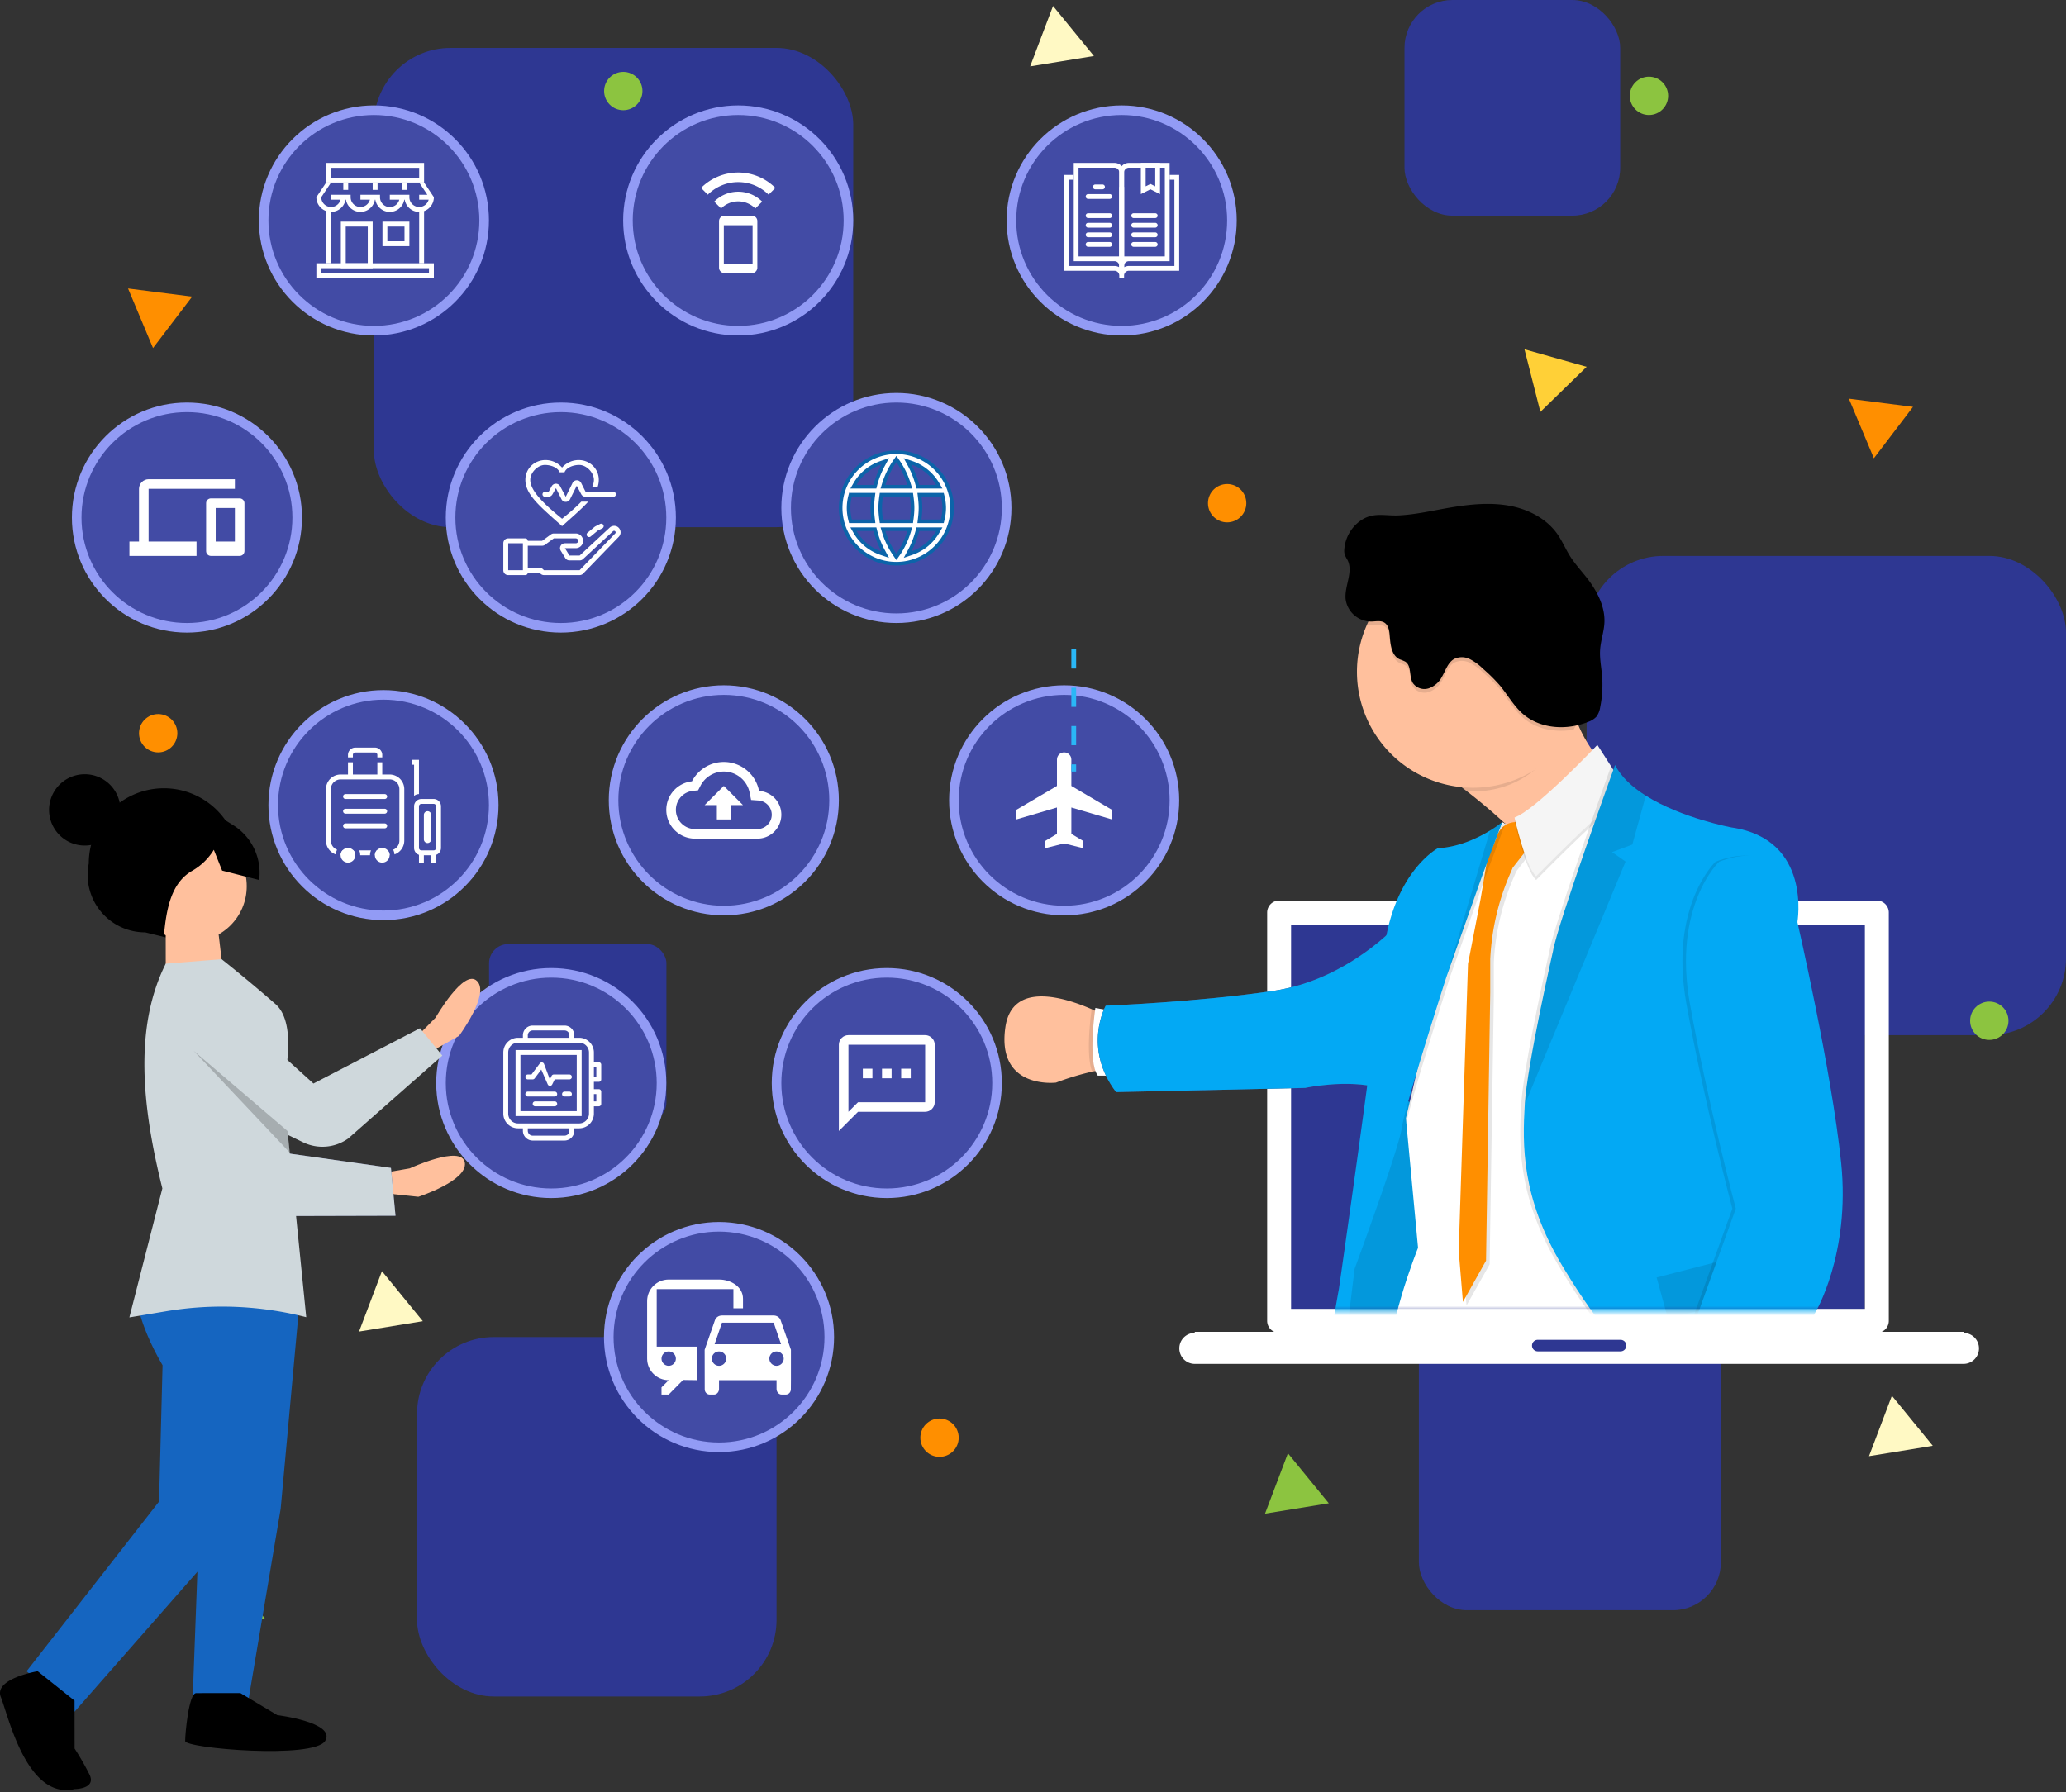 <svg xmlns="http://www.w3.org/2000/svg" width="431" height="374" fill="none"><rect width="100%" height="100%" fill="#333333" stroke="none"/><rect width="75" height="75" x="87" y="279" fill="#2E3792" rx="16"/><rect width="100" height="100" x="331" y="116" fill="#2E3792" rx="16"/><rect width="100" height="100" x="78" y="10" fill="#2E3792" rx="16"/><rect width="45" height="45" x="293" fill="#2E3792" rx="10"/><rect width="63" height="63" x="296" y="273" fill="#2E3792" rx="10"/><rect width="37" height="37" x="102.027" y="197" fill="#2E3792" rx="4"/><path fill="#FF8F00" d="M385.711 83.196l13.372 1.703-8.16 10.729-5.212-12.432zm-359-23L40.083 61.9l-8.16 10.729-5.212-12.432z"/><path fill="#FFF9C4" d="M219.681 1.25l8.528 10.439-13.304 2.166 4.776-12.605zm-140 264l8.528 10.439-13.304 2.166 4.776-12.605zm315 26l8.528 10.439-13.304 2.166 4.776-12.605z"/><path fill="#FFD037" d="M331.003 76.543l-9.655 9.407-3.319-13.065 12.974 3.658z"/><path fill="#8CC440" d="M46.709 327.25l8.528 10.439-13.305 2.166 4.777-12.605zm221.972-24l8.528 10.439-13.304 2.166 4.776-12.605z"/><circle cx="130.027" cy="19" r="4" fill="#8CC440"/><circle cx="344" cy="20" r="4" fill="#8CC440"/><circle cx="415" cy="213" r="4" fill="#8CC440"/><circle cx="33" cy="153" r="4" fill="#FF8F00"/><circle cx="256" cy="105" r="4" fill="#FF8F00"/><circle cx="196" cy="300" r="4" fill="#FF8F00"/><path fill="#2E3792" d="M268.961 191.184h120.077v82.033H268.961z"/><path fill="#fff" d="M319.604 280.778c0-.668.532-1.204 1.198-1.204h17.269a1.2 1.2 0 011.203 1.204c0 .667-.536 1.206-1.203 1.206h-17.269a1.202 1.202 0 01-1.198-1.206zm69.44-7.66H269.338v-80.184h119.706v80.184zm23.803 8.25a3.224 3.224 0 00-3.219-3.229v-.23h-17.076a2.502 2.502 0 001.482-2.286v-85.2a2.499 2.499 0 00-2.497-2.505H266.842a2.501 2.501 0 00-2.493 2.505v85.199a2.51 2.51 0 001.48 2.286h-16.585v.224a3.223 3.223 0 00-3.217 3.232 3.226 3.226 0 003.217 3.234h160.384a3.226 3.226 0 003.219-3.23z"/><mask id="a" width="204" height="203" x="196" y="71" maskUnits="userSpaceOnUse"><path fill="#2E3792" d="M196 71h203.122v202.533H196V71z"/></mask><g mask="url(#a)"><path fill="#FFC09D" d="M339.682 164.393s-16.903 41.52-13.894 28.184c1.99-8.831-10.875-20.565-19.771-27.459-4.528-3.533-8.025-5.776-8.025-5.776s31.734-36.998 29.485-21.037a24.036 24.036 0 001.731 12.882c3.503 8.326 10.474 13.206 10.474 13.206zm-107.973 58.982c-.895-.23-2.355-.083-3.869.241a58.098 58.098 0 00-7.542 2.291s-12.44 1.501-10.562-11.546c1.395-9.726 12.458-6.194 17.998-3.78a41.593 41.593 0 013.133 1.525l.842 11.269z"/><path fill="#000" d="M231.711 223.376c-.895-.23-2.355-.083-3.869.241-1.354-3.415-.323-11.51-.106-13.035a41.353 41.353 0 013.133 1.525l.842 11.269z" opacity=".1"/><path fill="#fff" d="M231.764 210.917l-3.256-.589s-1.666 11.187.512 14.13h3.744l-1-13.541z"/><path fill="#4C4C78" d="M297.062 231.331s-9.95-5.952-11.14 1.56c-1.189 7.513-2.755 20.348-2.755 20.348l-2.755 16.338-3.568 32.735.5 5.57s10.598-3.568 13.082-2.314c2.485 1.254 4.51-13.771 4.51-13.771l4.122-15.526.624-32.923-2.62-12.017z"/><path fill="#0398DC" d="M297.062 231.331s-9.95-5.952-11.14 1.56c-1.189 7.513-2.755 20.348-2.755 20.348l-2.755 16.338-3.568 32.735.5 5.57s10.598-3.568 13.082-2.314c2.485 1.254 4.51-13.771 4.51-13.771l4.122-15.526.624-32.923-2.62-12.017z"/><path fill="#4C4C78" d="M291.698 192.766s-10.327 11.645-26.006 13.989c-15.679 2.343-35.025 3.102-35.025 3.102s-4.881 8.732 2.161 18.028l39.446-.871s8.732-1.896 15.497 0l3.927-34.248z"/><path fill="#03A9F4" d="M291.698 192.766s-10.327 11.645-26.006 13.989c-15.679 2.343-35.025 3.102-35.025 3.102s-4.881 8.732 2.161 18.028l39.446-.871s8.732-1.896 15.497 0l3.927-34.248z"/><path fill="#000" d="M327.536 150.828c-3.85 8.243-10.545 14.319-20.253 14.319-.43 0-.848 0-1.266-.029-4.528-3.533-8.025-5.776-8.025-5.776s31.734-36.998 29.485-21.037c-.694 4.887-1.489 8.855.059 12.523z" opacity=".1"/><path fill="#FFC09D" d="M331.466 140.202a24.196 24.196 0 01-14.947 22.339 24.194 24.194 0 01-31.592-31.623 24.191 24.191 0 0122.353-14.926 24.142 24.142 0 0124.186 24.21z"/><path fill="#fff" d="M346.253 288.04s-53.954 4.763-55.932-2.125c-1.978-6.889 5.505-25.541 5.505-25.541l-2.437-26.041-.089-.995s6.759-28.172 6.512-30.421c-.235-2.025 10.88-25.664 13.165-30.498.271-.559.412-.865.412-.865l.43.247.188.112 2.644 1.543 10.438-2.473 12.582-6.588 1.178 72.07 5.404 51.575z"/><path fill="#000" d="M318.209 172.425s-3.691-1.001-5.133 2.69a38.432 38.432 0 01-2.002 4.634l-1.437 8.572-2.632 13.541-1.943 59.907.878 10.639 4.822-8.573.877-55.997v-6.965a50.414 50.414 0 014.015-17.486l.671-1.572 4.192-5.387-2.308-4.003z" opacity=".1"/><path fill="#FF8F00" d="M317.46 171.671s-3.698-1.001-5.134 2.69a38.017 38.017 0 01-2.008 4.634l-1.437 8.578-2.631 13.541-1.938 59.907.878 10.645 4.822-8.602.877-55.962v-6.983a50.701 50.701 0 014.015-17.486l.677-1.572 4.192-5.381-2.313-4.009z"/><path fill="#000" d="M333.233 156.211s-12.77 13.541-17.28 15.149c0 0 2.255 10.268 4.51 12.269 0 0 13.4-13.665 15.773-14.771l1.99-4.87-4.993-7.777z" opacity=".1"/><path fill="#F5F5F5" d="M333.233 155.438s-12.77 13.541-17.28 15.148c0 0 2.255 10.268 4.51 12.27 0 0 13.4-13.665 15.773-14.772l1.99-4.863-4.993-7.783z"/><path fill="#000" d="M314.133 171.555l-.129.353-4.092 10.969-7.319 20.694s-.064.212-.194.589c-1.213 3.768-7.73 24.216-9.014 30.156l-.088-.995s6.759-28.172 6.512-30.421c-.236-2.025 10.88-25.664 13.164-30.497.365-.248.648-.46.842-.619l.318-.229z" opacity=".1"/><path fill="#03A9F4" d="M313.388 171.547l-4.227 11.328-7.318 20.695s-.065.211-.195.588c-1.283 4.016-8.601 26.936-9.19 31.128-.666 4.604-9.868 29.491-9.868 29.491l-5.257 43.091c-4.711-3.656 1.978-38.858 1.978-38.858s7.512-52.205 9.29-69.574c1.778-17.368 11.369-22.443 11.369-22.443 4.428-.224 8.42-2.179 10.875-3.68a23.063 23.063 0 002.543-1.766z"/><path fill="#000" d="M331.47 140.201a24.14 24.14 0 01-3.203 12.057c-3.768.666-7.777-.07-10.598-2.561-1.931-1.701-3.179-4.027-4.839-5.999a36.461 36.461 0 00-3.456-3.409 10.977 10.977 0 00-2.726-1.984 3.695 3.695 0 00-3.268-.036c-1.33.742-1.766 2.397-2.537 3.715a4.96 4.96 0 01-2.773 2.42 2.94 2.94 0 01-3.315-1.124c-.819-1.407-.218-3.603-1.59-4.463a8.692 8.692 0 00-1.118-.459c-1.767-.801-1.973-3.174-2.126-5.117-.076-.953-.282-2.031-1.083-2.543-.801-.512-1.855-.253-2.809-.236a3.595 3.595 0 01-.841-.064 24.188 24.188 0 0127.124-13.858 24.194 24.194 0 0119.181 23.661h-.023z" opacity=".1"/><path fill="#000" d="M283.702 108.739a8.07 8.07 0 00-3.256 5.852c-.045.385-.015.774.088 1.148.164.396.361.778.589 1.142 1.236 2.455-.654 5.364-.412 8.101a5.389 5.389 0 005.299 4.711c.953 0 2.001-.283 2.808.235.807.518 1.007 1.59 1.083 2.543.153 1.943.348 4.316 2.12 5.117.382.13.755.283 1.118.459 1.378.86.778 3.062 1.596 4.463a2.94 2.94 0 003.315 1.124 4.945 4.945 0 002.767-2.414c.759-1.324 1.213-2.943 2.543-3.715a3.684 3.684 0 013.268.03 10.982 10.982 0 012.726 1.99 35.531 35.531 0 013.456 3.409c1.66 1.966 2.908 4.292 4.84 5.993 3.638 3.197 9.208 3.533 13.694 1.69a4.161 4.161 0 001.702-1.083c.409-.57.674-1.231.771-1.925.455-2.217.586-4.488.388-6.742-.158-1.766-.518-3.532-.394-5.299.124-1.895.801-3.726.895-5.622.165-3.356-1.501-6.541-3.533-9.197-1.224-1.583-2.602-3.049-3.662-4.745-.924-1.472-1.595-3.091-2.584-4.516-2.32-3.326-6.229-5.299-10.221-5.988-3.992-.688-8.096-.265-12.093.401-3.486.589-6.995 1.425-10.527 1.631-3.091.217-5.582-.825-8.384 1.207z"/><path fill="#000" d="M313.388 171.547l-4.227 11.328-7.318 20.695s-.065.211-.195.588v.03l9.209-30.887a22.815 22.815 0 002.531-1.754zm68.637 134.644c-4.51 5.257-24.14 6.199-24.14 6.199l-19.429-30.615s-4.598-3.191-13.235-17.563c-8.637-14.371-8.354-25.44-7.872-33.706.483-8.266 5.888-32.023 5.888-32.023.842-5.346 12.953-38.858 12.953-38.858 1.271 2.538 3.638 4.657 6.405 6.406 7.478 4.71 17.916 6.641 17.916 6.641 16.815 2.443 13.713 19.812 13.713 19.812s.188 67.513-.848 75.591c-1.037 8.077 8.649 38.116 8.649 38.116z" opacity=".1"/><path fill="#03A9F4" d="M382.771 306.191c-4.504 5.257-24.139 6.199-24.139 6.199l-19.429-30.615s-4.598-3.191-13.241-17.563c-8.643-14.371-8.349-25.44-7.872-33.706.477-8.266 5.887-32.023 5.887-32.023.842-5.346 12.953-38.858 12.953-38.858 1.266 2.538 3.633 4.657 6.406 6.406 7.477 4.71 17.916 6.641 17.916 6.641 16.809 2.443 13.706 19.812 13.706 19.812s.189 67.513-.848 75.591c-1.036 8.077 8.661 38.116 8.661 38.116z"/><path fill="#000" d="M340.529 176.238l-4.227 1.572 2.814 1.972-21.018 50.704c.488-8.242 5.887-32.022 5.887-32.022.842-5.346 12.953-38.859 12.953-38.859 1.266 2.538 3.633 4.658 6.406 6.406l-2.815 10.227zm5.069 90.33l21.501-5.541 2.82 8.732-21.972 5.357-2.349-8.548z" opacity=".1"/><path fill="#000" d="M357.895 179.811s-9.767 9.191-6.082 29.674c3.686 20.482 9.58 42.72 9.58 42.72l-15.897 44.039s11.081 11.552 16.527 12.953l15.867-35.214s7.418-12.205 5.446-31.357c-1.973-19.153-9.108-50.145-9.108-50.145s.005-18.864-16.333-12.67z" opacity=".1"/><path fill="#03A9F4" d="M358.645 179.807s-9.773 9.191-6.099 29.674c3.674 20.483 9.573 42.72 9.573 42.72l-15.896 44.039s11.08 11.552 16.526 12.953l15.897-35.214s7.418-12.205 5.446-31.357c-1.973-19.152-9.108-50.145-9.108-50.145s0-18.864-16.339-12.67z"/></g><circle cx="117" cy="108" r="23" fill="#424BA5" stroke="#929BF5" stroke-width="2"/><path fill="#fff" d="M125.654 110.245a.51.51 0 00-.457-.914l-.915.458a1.568 1.568 0 00-.296.193l-1.441 1.201a.512.512 0 00.654.785l1.441-1.201a.513.513 0 01.099-.065l.915-.457z"/><path fill="#fff" fill-rule="evenodd" d="M113.1 112.852h-2.994a.51.51 0 00-.51-.511H106a1 1 0 00-1 1v5.66a1 1 0 001 1h3.596a.51.51 0 00.51-.511h2.429l.227.221c.191.186.446.29.712.29h7.443c.277 0 .541-.112.734-.311l7.432-7.672c.912-.942.08-2.5-1.21-2.266a1.356 1.356 0 00-.677.34l-6.263 5.824h-2.137l-.944-1.532h2.26a1.532 1.532 0 000-3.064h-4.581a1.02 1.02 0 00-.602.197l-1.829 1.335zm15.25-1.545a.328.328 0 00-.458-.467l-6.264 5.824a1.023 1.023 0 01-.695.273h-2.137c-.354 0-.683-.184-.869-.485l-.944-1.532a1.021 1.021 0 01.869-1.557h2.26a.511.511 0 000-1.022h-4.581l-1.828 1.336a1.027 1.027 0 01-.603.196h-2.994v4.596h2.429c.266 0 .522.104.712.29l.227.221h7.443l7.433-7.673zm-22.329 2.056h3.064v5.617h-3.064v-5.617z" clip-rule="evenodd"/><path fill="#fff" d="M120.704 96a4.626 4.626 0 00-3.447 1.57A4.626 4.626 0 00113.81 96c-2.359 0-4.212 1.818-4.212 4.132 0 2.833 2.591 5.143 6.518 8.644l.031.027 1.11.984 1.111-.992.01-.008c1.745-1.553 3.228-2.872 4.338-4.106h-1.45c-1.08 1.124-2.431 2.303-3.932 3.499l-.077.075-.076-.075c-4.009-3.244-6.562-5.876-6.562-8.048 0-1.502 1.532-3.11 3.064-3.11 1.179 0 2.658.502 3.064 1.531h1.021c.398-1.03 1.884-1.532 3.064-1.532 1.532 0 3.064 1.609 3.064 3.111 0 .465-.129.961-.367 1.485h1.145c.159-.485.243-.976.243-1.485 0-2.314-1.854-4.132-4.213-4.132z"/><path fill="#fff" d="M122.169 102.638l-.935-1.868a1 1 0 00-1.791.005l-1.42 2.885-1.17-2.194a1 1 0 00-1.76-.009l-.644 1.181h-.766a.511.511 0 000 1.022h.696a1 1 0 00.868-.504l.734-1.284 1.148 2.297a1 1 0 001.789 0l1.403-2.807.935 1.765a.999.999 0 00.884.533h5.841a.51.51 0 000-1.022h-5.812z"/><circle cx="115" cy="226" r="23" fill="#424BA5" stroke="#929BF5" stroke-width="2"/><path fill="#fff" fill-rule="evenodd" d="M111.128 215.021h6.638c.564 0 1.021.458 1.021 1.022v.51h-8.681v-.51c0-.564.458-1.022 1.022-1.022zm9.702 1.532h-1.021v-.51a2.043 2.043 0 00-2.043-2.043h-6.638a2.043 2.043 0 00-2.043 2.043v.51h-1.021a3.064 3.064 0 00-3.064 3.064v12.766a3.064 3.064 0 003.064 3.064h1.021v.51c0 1.129.915 2.043 2.043 2.043h6.638a2.043 2.043 0 002.043-2.043v-.51h1.021a3.064 3.064 0 003.064-3.064v-1.532h1.021a.511.511 0 00.511-.511v-2.553a.51.51 0 00-.511-.51h-1.021v-1.532h1.021a.511.511 0 00.511-.511v-3.064a.51.51 0 00-.511-.51h-1.021v-2.043a3.064 3.064 0 00-3.064-3.064zm-10.724 19.404v-.51h8.681v.51c0 .564-.457 1.022-1.021 1.022h-6.638a1.023 1.023 0 01-1.022-1.022zm10.724-18.383h-12.766a2.043 2.043 0 00-2.043 2.043v12.766c0 1.128.915 2.043 2.043 2.043h12.766a2.043 2.043 0 002.042-2.043v-12.766a2.043 2.043 0 00-2.042-2.043zm3.064 10.724v1.532h.51v-1.532h-.51zm.51-3.575h-.51v-2.042h.51v2.042zm-15.83-4.595h11.745v11.744h-11.745v-11.744zm-1.021 12.766v-13.788h13.787v13.788h-13.787z" clip-rule="evenodd"/><path fill="#fff" fill-rule="evenodd" d="M115.53 224.214h3.259a.51.51 0 110 1.021h-3.064l-.533 1.068a.511.511 0 01-.925-.024l-1.35-3.086-1.379 1.838a.512.512 0 01-.408.204h-1.022a.51.51 0 110-1.021h.766l1.739-2.318a.51.51 0 01.886.127l1.205 3.212.37-.739a.51.51 0 01.456-.282zm-5.422 3.574a.51.51 0 000 1.022h5.617a.511.511 0 000-1.022h-5.617zm7.149.511c0-.282.229-.511.511-.511h1.021a.511.511 0 010 1.022h-1.021a.511.511 0 01-.511-.511zm-5.617 1.532a.51.51 0 100 1.021h4.085a.51.51 0 100-1.021h-4.085z" clip-rule="evenodd"/><circle cx="80" cy="168" r="23" fill="#424BA5" stroke="#929BF5" stroke-width="2"/><path fill="#fff" d="M74.126 178.469a1.532 1.532 0 11-3.064 0 1.532 1.532 0 013.064 0zm7.149 0a1.532 1.532 0 11-3.064 0 1.532 1.532 0 013.064 0z"/><path fill="#fff" fill-rule="evenodd" d="M74.128 157.021h4.085a.51.51 0 01.51.511v.511h1.022v-.511c0-.846-.686-1.532-1.532-1.532h-4.085c-.846 0-1.532.686-1.532 1.532v.511h1.021v-.511c0-.282.229-.511.51-.511zm-.511 2.043h-1.021v2.553h-1.532A3.064 3.064 0 0068 164.681v10.723c0 1.336.855 2.473 2.048 2.892.024-.354.12-.689.273-.988a2.047 2.047 0 01-1.3-1.904v-10.723c0-1.128.915-2.043 2.043-2.043h10.213c1.128 0 2.042.915 2.042 2.043v10.723c0 .866-.539 1.606-1.3 1.904.154.299.25.634.273.988a3.066 3.066 0 002.048-2.892v-10.723a3.063 3.063 0 00-3.063-3.064h-1.532v-2.553h-1.022v2.553h-5.106v-2.553zm7.66 19.404c0-.392-.148-.75-.39-1.021h-2.284c-.243.271-.39.629-.39 1.021h3.064zm-6.34-1.021h2.467a2.538 2.538 0 00-.212 1.021h-2.043c0-.363-.076-.708-.213-1.021zm-3.483 0c-.243.271-.39.629-.39 1.021h3.064c0-.392-.148-.75-.39-1.021h-2.284z" clip-rule="evenodd"/><path fill="#fff" d="M71.574 166.214c0-.282.229-.511.51-.511h8.171a.51.51 0 010 1.021h-8.17a.51.51 0 01-.51-.51zm0 6.125c0-.282.229-.511.51-.511h8.171a.51.51 0 010 1.021h-8.17a.51.51 0 01-.51-.51zm0-3.063a.51.51 0 01.51-.51h8.171a.51.51 0 110 1.021h-8.17a.51.51 0 01-.51-.511zm16.852.767a.766.766 0 011.532 0v5.107a.766.766 0 01-1.532 0v-5.107z"/><path fill="#fff" fill-rule="evenodd" d="M85.871 158.555h1.532v7.149c-.392 0-.75.147-1.021.39v-6.518h-.51v-1.021zm4.596 9.191h-2.553a.511.511 0 00-.511.511v8.681c0 .282.229.51.51.51h2.553a.51.51 0 00.512-.51v-8.681a.512.512 0 00-.511-.511zm-4.085 9.192c0 .667.426 1.234 1.021 1.444v1.619h1.021v-1.531h1.532v1.531h1.022v-1.619a1.53 1.53 0 001.02-1.444v-8.681c0-.846-.685-1.532-1.531-1.532h-2.553c-.846 0-1.532.686-1.532 1.532v8.681z" clip-rule="evenodd"/><circle cx="222" cy="167" r="23" fill="#424BA5" stroke="#929BF5" stroke-width="2"/><path fill="#fff" d="M232 171v-2l-8.5-5v-5.5c0-.83-.67-1.5-1.5-1.5s-1.5.67-1.5 1.5v5.5l-8.5 5v2l8.5-2.5v5.5l-2.5 1.5v1.5l4-1 4 1v-1.5l-2.5-1.5v-5.5l8.5 2.5z"/><circle cx="39" cy="108" r="23" fill="#424BA5" stroke="#929BF5" stroke-width="2"/><path fill="#fff" d="M31 102h18v-2H31c-1.1 0-2 .9-2 2v11h-2v3h14v-3H31v-11zm19 2h-6c-.55 0-1 .45-1 1v10c0 .55.45 1 1 1h6c.55 0 1-.45 1-1v-10c0-.55-.45-1-1-1zm-1 9h-4v-7h4v7z"/><circle cx="185" cy="226" r="23" fill="#424BA5" stroke="#929BF5" stroke-width="2"/><path fill="#fff" d="M193 216h-16c-1.1 0-2 .9-2 2v18l4-4h14c1.1 0 2-.9 2-2v-12c0-1.1-.9-2-2-2zm0 14h-14l-2 2v-14h16v12zm-13-7h2v2h-2v-2zm4 0h2v2h-2v-2zm4 0h2v2h-2v-2z"/><circle cx="151" cy="167" r="23" fill="#424BA5" stroke="#929BF5" stroke-width="2"/><path fill="#fff" d="M158.35 165.04A7.49 7.49 0 00151 159c-2.89 0-5.4 1.64-6.65 4.04A5.994 5.994 0 00139 169c0 3.31 2.69 6 6 6h13c2.76 0 5-2.24 5-5 0-2.64-2.05-4.78-4.65-4.96zM158 173h-13c-2.21 0-4-1.79-4-4 0-2.05 1.53-3.76 3.56-3.97l1.07-.11.5-.95A5.469 5.469 0 01151 161c2.62 0 4.88 1.86 5.39 4.43l.3 1.5 1.53.11A2.98 2.98 0 01161 170c0 1.65-1.35 3-3 3zm-11-5h2.55v3h2.9v-3H155l-4-4-4 4z"/><circle cx="150" cy="279" r="23" fill="#424BA5" stroke="#929BF5" stroke-width="2"/><path fill="#fff" d="M150 267h-10.5c-2.49 0-4.5 2.01-4.5 4.5v12c0 2.49 2.01 4.5 4.5 4.5l-1.5 1.5v1.5h1.5l3-3.045 3 .045v-7H137v-12h16v4h2v-2c0-2.49-2.51-4-5-4zm-10.5 15c.825 0 1.5.675 1.5 1.5s-.675 1.5-1.5 1.5-1.5-.675-1.5-1.5.675-1.5 1.5-1.5zm23.355-6.51c-.21-.6-.78-.99-1.455-.99h-10.785c-.69 0-1.245.39-1.47.99L147 281.655l.015 8.265c0 .57.465 1.08 1.035 1.08h.93c.57 0 1.02-.57 1.02-1.14V288h12v1.86c0 .57.465 1.14 1.035 1.14h.915c.57 0 1.035-.51 1.035-1.08l.015-2.055v-6.21l-2.145-6.165zm-12.24.51H161.4l1.545 4.5H149.07l1.545-4.5zm-.615 9c-.825 0-1.5-.675-1.5-1.5s.675-1.5 1.5-1.5 1.5.675 1.5 1.5-.675 1.5-1.5 1.5zm12 0c-.825 0-1.5-.675-1.5-1.5s.675-1.5 1.5-1.5 1.5.675 1.5 1.5-.675 1.5-1.5 1.5z"/><circle cx="234" cy="46" r="23" fill="#424BA5" stroke="#929BF5" stroke-width="2"/><path fill="#fff" fill-rule="evenodd" d="M232.5 56.5a1 1 0 011 1v.5h1v-.5a1 1 0 011-1H246v-20h-2v1h1v18h-9.5c-.364 0-.706.097-1 .268V39h-1v16.768a1.993 1.993 0 00-1-.268H223v-18h1v-1h-2v20h10.5z" clip-rule="evenodd"/><path fill="#fff" fill-rule="evenodd" d="M224 54.5h8.5a1 1 0 011 1V57h1V36a2 2 0 00-2-2H224v20.5zm8.5-19.5H225v18.5h8.5V36a1 1 0 00-1-1z" clip-rule="evenodd"/><path fill="#fff" fill-rule="evenodd" d="M244 54.5h-8.5a1 1 0 00-1 1V57h-1V36a2 2 0 012-2h8.5v20.5zM235.5 35h7.5v18.5h-8.5V36a1 1 0 011-1z" clip-rule="evenodd"/><path fill="#fff" fill-rule="evenodd" d="M240 39.5l2 1V34h-4v6.5l2-1zm-1-.618l1-.5 1 .5V35h-2v3.882z" clip-rule="evenodd"/><path fill="#fff" d="M236 51a.5.5 0 01.5-.5h4.5a.5.5 0 010 1h-4.5a.5.5 0 01-.5-.5zm-9.5 0a.5.5 0 01.5-.5h4.5a.5.5 0 010 1H227a.5.5 0 01-.5-.5zm9.5-2a.5.5 0 01.5-.5h4.5a.5.5 0 010 1h-4.5a.5.5 0 01-.5-.5zm-9.5 0a.5.5 0 01.5-.5h4.5a.5.5 0 010 1H227a.5.5 0 01-.5-.5zm9.5-2a.5.5 0 01.5-.5h4.5a.5.5 0 010 1h-4.5a.5.5 0 01-.5-.5zm-9.5 0a.5.5 0 01.5-.5h4.5a.5.5 0 010 1H227a.5.5 0 01-.5-.5zm9.5-2a.5.5 0 01.5-.5h4.5a.5.5 0 010 1h-4.5a.5.5 0 01-.5-.5zm-9.5 0a.5.5 0 01.5-.5h4.5a.5.5 0 010 1H227a.5.5 0 01-.5-.5zm0-4a.5.5 0 01.5-.5h4.5a.5.5 0 010 1H227a.5.5 0 01-.5-.5zm1.5-2a.5.5 0 01.5-.5h1.5a.5.5 0 010 1h-1.5a.5.5 0 01-.5-.5z"/><circle cx="154" cy="46" r="23" fill="#424BA5" stroke="#929BF5" stroke-width="2"/><path fill="#fff" d="M149 42.07l1.43 1.43a5.05 5.05 0 013.57-1.48c1.39 0 2.66.57 3.57 1.48l1.43-1.43a7.052 7.052 0 00-5-2.07c-1.95 0-3.72.79-5 2.07zm5-6.07c-3.02 0-5.76 1.23-7.75 3.21l1.41 1.41A8.95 8.95 0 01154 38c2.47 0 4.72 1 6.34 2.62l1.41-1.41A10.963 10.963 0 00154 36zm2.86 9.01l-5.72-.01c-.63 0-1.14.51-1.14 1.14v9.71c0 .63.51 1.14 1.14 1.14h5.71c.63 0 1.14-.51 1.14-1.14v-9.71c.01-.63-.5-1.13-1.13-1.13zM157 55h-6v-8h6v8z"/><circle cx="78" cy="46" r="23" fill="#424BA5" stroke="#929BF5" stroke-width="2"/><path fill="#fff" fill-rule="evenodd" d="M89.49 55.959H67.02v1.021h22.47v-1.02zM66 54.937v3.064h24.51v-3.063H66zm21.447-19.916H69.064v2.043h18.383V35.02zM68.043 34v4.085h20.425V34H68.044z" clip-rule="evenodd"/><path fill="#fff" fill-rule="evenodd" d="M76.722 47.275h-4.595v7.66h4.596v-7.66zm-5.616-1.021v9.702h6.638v-9.702h-6.638zm13.279 1.021H80.81v3.064h3.575v-3.064zm-4.596-1.021v5.106h5.617v-5.106H79.79zM67.021 41.15l2.043-3.064h-1.021L66 41.15h1.021zm0 0a2.043 2.043 0 004.021.511h-1.98V40.64h4.086v.51h.002a2.043 2.043 0 004.021.511h-1.98v-1.022h4.086v.588a2.041 2.041 0 004.019.434H81.32V40.64h4.085v.58a2.044 2.044 0 004.02.441h-1.98V40.64h1.705l-1.702-2.554h1.021l2.043 3.064h-.513.512a3.064 3.064 0 01-6.086.511h-.086a3.064 3.064 0 01-6.043 0h-.082a3.064 3.064 0 01-6.043 0h-.086A3.064 3.064 0 0166 41.15h1.021zm5.617-3.064h-1.021v1.532h1.021v-1.532zm5.108 0h1.021v1.532h-1.02v-1.532zm7.146 0h-1.02v1.532h1.02v-1.532z" clip-rule="evenodd"/><path fill="#fff" d="M68.043 43.703h1.021v11.234h-1.021V43.703zm19.402 0h1.022v11.234h-1.022V43.703z"/><circle cx="187" cy="106" r="23" fill="#424BA5" stroke="#929BF5" stroke-width="2"/><path fill="#fff" stroke="#0C64A9" stroke-width=".75" d="M195.304 101.575h.652l-.328-.564a10.009 10.009 0 00-5.399-4.438l-.907-.31.456.843a18.388 18.388 0 011.623 4.187l.072.282h3.831zm-7.996-5.34l-.308-.446-.308.446a17.256 17.256 0 00-2.343 4.857l-.145.483h5.592l-.145-.483a17.256 17.256 0 00-2.343-4.857zm-9.96 12.256l.071.284h4.772l-.051-.42c-.095-.785-.165-1.561-.165-2.355s.07-1.57.165-2.355l.051-.42h-4.772l-.071.284a10.265 10.265 0 00-.323 2.491c0 .864.125 1.699.323 2.491zm1.348 1.934h-.65l.325.563a9.96 9.96 0 005.4 4.439l.907.31-.456-.843a18.406 18.406 0 01-1.623-4.187l-.072-.282h-3.831zm3.54-8.85h.291l.072-.282a18.388 18.388 0 011.623-4.187l.456-.843-.907.31a9.964 9.964 0 00-5.4 4.439l-.325.563h4.19zm4.456 14.19l.308.446.308-.446a17.243 17.243 0 002.343-4.857l.145-.483h-5.592l.145.483a17.243 17.243 0 002.343 4.857zm3.116-6.99h.327l.045-.324c.108-.799.195-1.61.195-2.451s-.087-1.664-.196-2.451l-.044-.324h-6.27l-.044.324c-.109.787-.196 1.61-.196 2.451s.087 1.652.195 2.451l.045.324h5.943zm-.03 6.119l-.456.843.907-.31a10.009 10.009 0 005.399-4.438l.328-.564h-4.483l-.072.282a18.406 18.406 0 01-1.623 4.187zm2.082-6.539l-.051.42h4.772l.071-.284c.198-.792.323-1.627.323-2.491 0-.864-.125-1.699-.323-2.491l-.071-.284h-4.772l.051.42c.095.785.165 1.561.165 2.355s-.07 1.57-.165 2.355zM175.375 106c0-6.417 5.197-11.625 11.613-11.625 6.429 0 11.637 5.208 11.637 11.625s-5.208 11.625-11.637 11.625c-6.416 0-11.613-5.208-11.613-11.625z"/><path stroke="#2AB7F6" stroke-dasharray="4 4" d="M224 135.5V161"/><path fill="#06AAF5" d="M39.681 177.25l8.528 10.439-13.304 2.166 4.776-12.605z"/><path fill="#FFC09D" d="M80.17 244.726l5.302-.919s10.837-5.001 11.494-1.214c.657 3.788-9.685 7.142-9.685 7.142l-11.13-1.19 4.019-3.819z"/><path fill="#575A89" d="M49.334 206.383l7.427 33.824 24.796 3.502.95 9.979-31.976.084-15.992-29.217 14.795-18.172z"/><path fill="#CFD8DC" d="M49.334 206.383l7.427 33.824 24.796 3.502.95 9.979-31.976.084-15.992-29.217 14.795-18.172z"/><path fill="#FFC09D" d="M87.076 216.19l3.783-3.827s5.922-10.362 8.655-7.659c2.734 2.702-3.74 11.437-3.74 11.437l-9.755 5.491 1.056-5.442z"/><path fill="#000" d="M34.949 195.687l-4.659-1.135a11.985 11.985 0 01-9.292-4.393 11.98 11.98 0 01-2.478-9.975 15.674 15.674 0 1131.351-.04 12.458 12.458 0 01-14.922 15.543z"/><path fill="#1565C0" d="M62.344 273.32l-3.792 41.519-6.868 40.755-11.532.015 1.488-39.979 6.089-48.442 14.615 6.132z"/><path fill="#000" d="M50.147 353.289l7.694 4.603s12.303 1.522 10.001 5.369c-2.302 3.847-29.212 1.574-29.214.037-.002-1.538.756-9.995 2.294-9.997l9.225-.012z"/><path fill="#1565C0" d="M28.304 269.73s.216 5.936 5.61 15.155l-.734 28.446-27.632 35.4 10.005 8.444 33.779-38.482 8.398-46.139-10.776-10.749-18.65 7.925z"/><path fill="#000" d="M7.856 348.73s-9.224 1.55-7.682 5.392c1.543 3.842 5.409 21.519 15.4 19.2 0 0 4.613-.006 3.072-3.079a55.75 55.75 0 00-3.082-5.377l-.013-9.995-7.695-6.141z"/><path fill="#FFC09D" d="M39.94 196.466c-6.368 0-11.531-5.163-11.531-11.532s5.163-11.532 11.532-11.532 11.532 5.163 11.532 11.532-5.163 11.532-11.532 11.532z"/><path fill="#FFC09D" d="M34.566 192.631l.016 13.069 12.3-.015-1.553-13.068-10.763.014z"/><path fill="#CFD8DC" d="M26.987 274.9l7.63-1.277a70.754 70.754 0 0129.27 1.232l-3.452-34.361-.449-4.479-.962-9.592s3.326-12.639-1.557-16.908c-5.96-5.213-11.237-9.363-11.237-9.363l-11.652.933c-6.514 12.988-5.103 29.314-.708 46.901L26.987 274.9z"/><path fill="#CFD8DC" d="M39.706 202.867l25.681 23.232 22.224-11.541 4.666 5.71-19.63 17.297a9.233 9.233 0 01-9.397.806l-25.043-12.119 1.499-23.385z"/><path fill="#000" d="M17.68 176.439a7.44 7.44 0 110-14.881 7.44 7.44 0 01.001 14.881zm13.248-7.221l10.03-1.847 7.715 4.835a11.706 11.706 0 015.39 11.419l-7.726-1.958-1.73-4.338a12.652 12.652 0 01-4.509 4.378c-4.377 2.513-5.392 7.854-5.91 13.613l-8.462-4.602-5.392-8.45 10.594-13.05z"/><path fill="#000" d="M40.403 219.27l20.03 21.223-.448-4.479-19.582-16.744z" opacity=".2"/></svg>